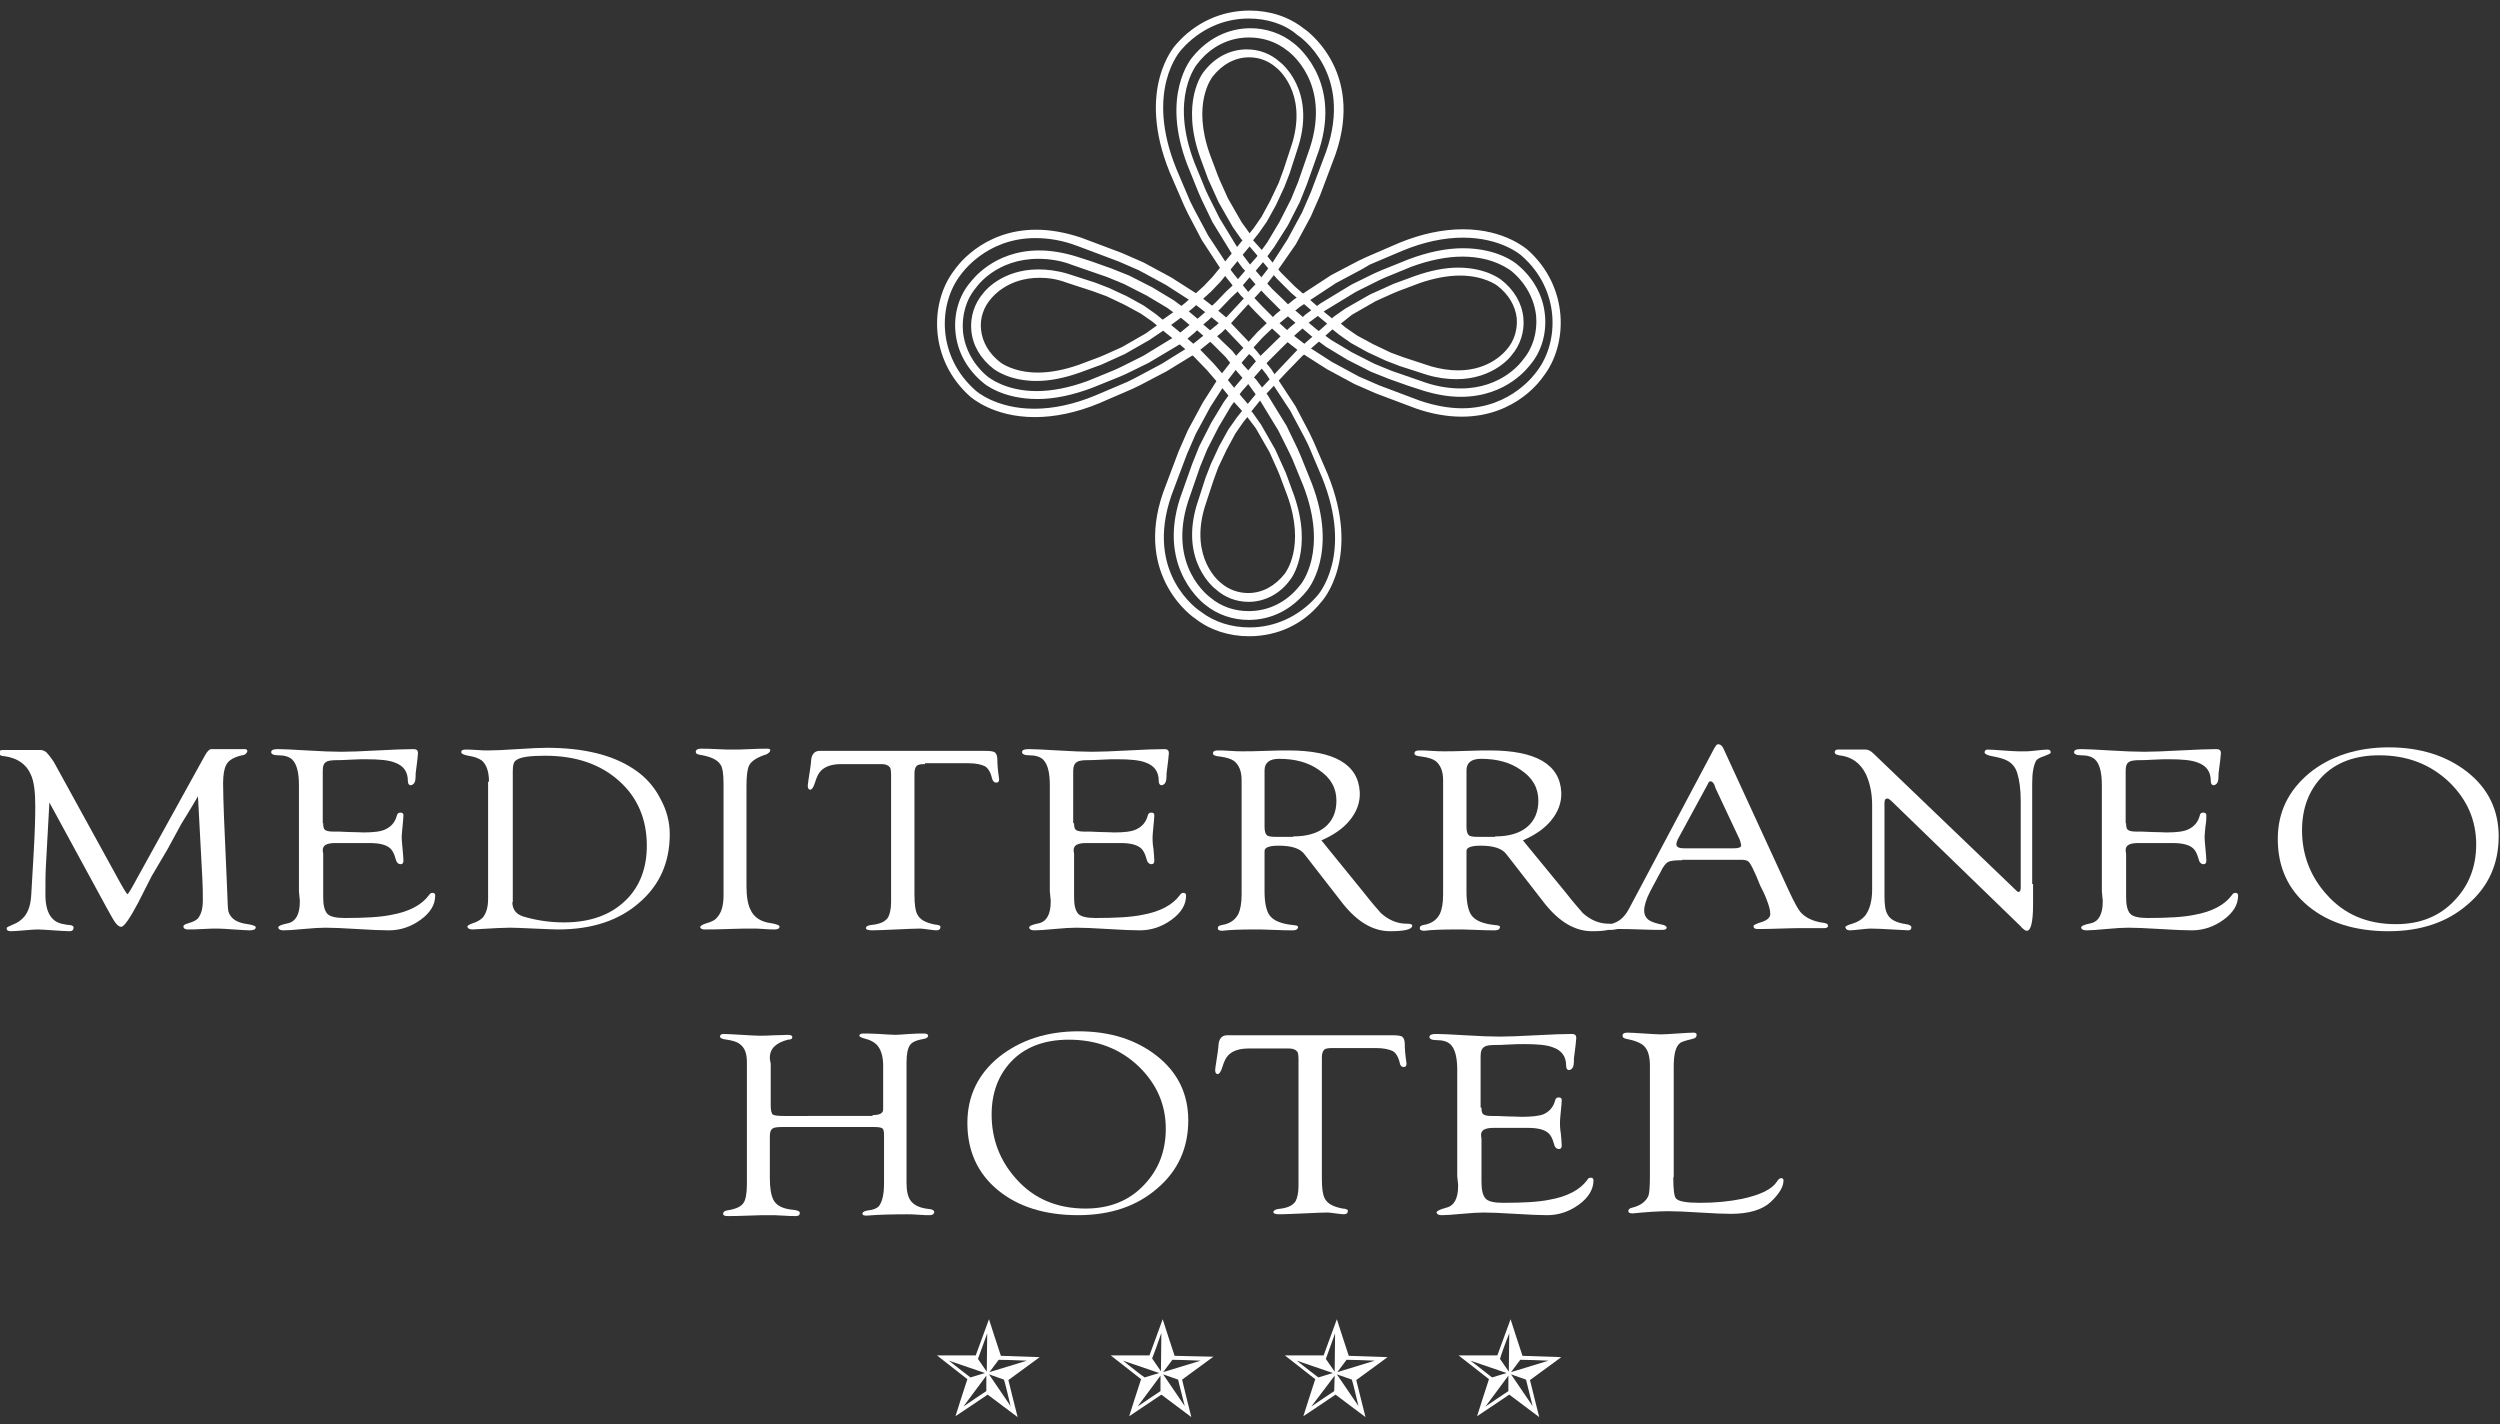 <?xml version="1.0" encoding="utf-8"?>
<!-- Generator: Adobe Illustrator 27.0.1, SVG Export Plug-In . SVG Version: 6.00 Build 0)  -->
<svg version="1.1" id="Layer_1" xmlns="http://www.w3.org/2000/svg" xmlns:xlink="http://www.w3.org/1999/xlink" x="0px" y="0px"
	 viewBox="0 0 567 323" style="enable-background:new 0 0 567 323;" xml:space="preserve">
<rect x="0" y="0" width="567" height="323" fill="#333333" stroke="none"/>
<style type="text/css">
	.st0{fill:#FFFFFF;}
</style>
<g>
	<g>
		<path class="st0" d="M283.3,144.3C283.3,144.3,283.3,144.3,283.3,144.3c-4.6,0-8.9-1.4-12.2-4c-0.1,0-14-9.3-7.3-28.6l1.5-4l2-5.3
			l2.1-4.8l3.4-6.3l3.7-5.8l3.2-4.1l2.3-2.5l-4.1-4.3l-0.8,0.8l-5.7,4.6c0,0-0.1,0-0.1,0.1l-6.7,4.1l-6.1,3.2l-1.9,0.9l-7.4,3.2
			c-5.1,2.1-10,3.1-14.5,3.1c-9.5,0-14.4-4.5-14.6-4.6c-9.5-8.4-9.3-21.5-3.6-28.8c0.2-0.3,6.1-9.1,18.5-9.1c3.2,0,6.6,0.6,10.2,1.8
			l4,1.5l5.3,2l4.8,2.1l6.3,3.4l5.8,3.7l4.1,3.2l2.6,2.2l0.1-0.1l3.9-4.2l-0.7-0.7l-3.3-4.1l-5.5-8.4l-3.2-6.1l-0.9-1.9l-3.2-7.4
			c-7.7-18.9,1.1-28.7,1.5-29.1c4.3-4.9,10.2-7.6,16.6-7.6c4.6,0,8.9,1.4,12.2,4c0.1,0,14,9.3,7.3,28.6l-1.5,4l-2,5.3l-2.1,4.8
			l-3.4,6.3L290,61l-3.2,4.1l-2.3,2.5l1.7,1.8l2.5,2.5l0.7-0.7l4.1-3.3l8.4-5.5l6.1-3.2l1.9-0.9l7.4-3.2c5.1-2.1,10-3.1,14.5-3.1
			c9.5,0,14.4,4.5,14.6,4.6c9.5,8.4,9.3,21.5,3.6,28.8c-0.2,0.3-6,9.1-18.5,9.1c-3.2,0-6.7-0.6-10.2-1.8l-4-1.5l-5.3-2l-4.8-2.1
			l-6.3-3.4l-5.8-3.7l-4.1-3.2l-2.5-2.3l-2.1,2l-2.1,2.3l0.7,0.8l3.3,4.1l5.5,8.4l3.2,6.1l0.9,1.9l3.2,7.4
			c7.7,18.9-1.1,28.7-1.5,29.1C295.6,141.6,289.7,144.3,283.3,144.3L283.3,144.3z M283.3,80.3l-2.1,2.4l-3.1,4l-3.6,5.6l-3.3,6.1
			l-2,4.6l-2,5.3l-1.5,4c-6.2,17.8,6.1,26.1,6.6,26.4c3.1,2.4,7,3.6,11.1,3.6c5.8,0,11.2-2.5,15.2-7c0.4-0.4,8.4-9.4,1.2-27.1
			l-3.1-7.3l-0.9-1.8l-3.2-6l-5.4-8.2l-3.2-4L283.3,80.3L283.3,80.3z M290.2,73.3l2.3,2.1l4,3.1l5.6,3.6l6.1,3.3l4.6,2l5.3,2l4,1.5
			c3.3,1.1,6.5,1.7,9.5,1.7c11.3,0,16.8-8.2,16.9-8.3c5.2-6.7,5.4-18.6-3.4-26.3c-0.1-0.1-4.6-4.1-13.3-4.1c-4.3,0-9,1-13.8,3
			l-7.3,3.1L309,61l-6,3.2l-8.2,5.4l-4,3.2L290.2,73.3L290.2,73.3z M234.8,54c-11.3,0-16.8,8.2-16.9,8.3c-5.2,6.7-5.4,18.6,3.4,26.3
			c0.1,0.1,4.6,4.1,13.3,4.1c4.3,0,9-1,13.8-3l7.3-3.1l1.8-0.9l6-3.2l6.6-4.1l5.6-4.5l0.7-0.6l-2.4-2l-4-3.1l-5.6-3.6l-6.1-3.3
			l-4.6-2l-5.3-2l-4-1.5C241,54.5,237.8,54,234.8,54L234.8,54z M279.2,73.3l4,4.2l2-2.2l2.1-2l-2.5-2.5l-1.7-1.8L279.2,73.3
			L279.2,73.3z M283.2,4.2c-5.8,0-11.2,2.5-15.2,7c-0.4,0.4-8.4,9.4-1.2,27.1l3.1,7.3l0.9,1.8l3.2,6l5.4,8.2l3.2,4l0.5,0.6l2.2-2.3
			l3.1-4l3.6-5.6l3.3-6.1l2-4.6l2-5.3l1.5-4c6.2-17.8-6.1-26.1-6.6-26.4C291.3,5.4,287.3,4.2,283.2,4.2L283.2,4.2z"/>
	</g>
	<g>
		<path class="st0" d="M283.2,140.6C283.2,140.6,283.2,140.6,283.2,140.6c-3.6,0-7.1-1.2-9.8-3.4c0,0-11-7.9-5.8-24.1l1.2-3.4
			l1.6-4.5l1.6-4l2.7-5.3l2.9-4.8l2.5-3.4l1.7-2l-1.3-1.5l-2.5-3.2l-3.1-3.1l-3.4-3l-0.5,0.5l-2.5,2.1c0,0-0.1,0.1-0.1,0.1l-7.9,4.7
			l-5.1,2.5l-1.6,0.7l-6.2,2.5c-4.3,1.6-8.4,2.5-12.3,2.5c-8,0-12.1-3.5-12.2-3.6c-3.7-3-6-7.1-6.4-11.6c-0.4-4.1,0.8-8.3,3.4-11.3
			c0.2-0.2,5.1-7.2,15.6-7.2c2.7,0,5.6,0.5,8.5,1.4l3.4,1.1l4.5,1.6l4,1.6l5.3,2.7l4.8,2.9l3.4,2.5l2,1.7l1.5-1.3l2.7-2.5l2.3-2.4
			l1.3-1.2l3-3.5l-0.5-0.5l-2.6-3.5l-4.3-7l-2.5-5.2l-0.7-1.6l-2.5-6.2c-6.1-15.9,0.9-24.2,1.2-24.5c3.4-4.2,8.1-6.5,13.1-6.5
			c3.6,0,7.1,1.2,9.8,3.4c0,0,11,7.9,5.8,24.1l-1.2,3.4l-1.6,4.5l-1.6,4l-2.7,5.3L289,56l-2.5,3.4l-1.7,2l1.3,1.5l2.5,2.7l2.4,2.3
			l1,1l3.5,3l0.5-0.5l3.5-2.6l7.1-4.3l5.1-2.5l1.6-0.7l6.2-2.5c4.3-1.6,8.4-2.5,12.3-2.5c8,0,12.1,3.5,12.2,3.6
			c3.7,3,6,7.1,6.4,11.6c0.4,4.1-0.8,8.3-3.4,11.3c-0.2,0.2-5.1,7.2-15.7,7.2c-2.7,0-5.6-0.5-8.5-1.4l-3.4-1.1l-4.5-1.6l-4-1.6
			l-5.3-2.7l-4.8-2.9l-3.4-2.5l-2-1.7l-1.5,1.3l-2.7,2.6l-3.8,3.8l-3,3.4l0.5,0.5l2.6,3.5l4.3,7l2.5,5.2l0.7,1.6l2.5,6.2
			c6.1,15.9-0.9,24.2-1.2,24.5C292.9,138.3,288.3,140.6,283.2,140.6L283.2,140.6z M283.1,87.1l-1.5,1.7l-2.4,3.3l-2.8,4.7l-2.6,5.1
			l-1.6,3.9l-2.7,7.8c-4.8,14.8,4.7,21.7,5.1,22c2.4,2,5.4,3,8.6,3c0,0,0,0,0,0c4.5,0,8.6-2,11.6-5.8c0.3-0.3,6.5-7.8,0.8-22.6
			l-2.5-6.1l-0.7-1.5l-2.5-5l-4.2-6.9L283.1,87.1L283.1,87.1z M235.5,58.7c-9.5,0-13.9,6.2-14.1,6.5c-2.3,2.7-3.3,6.3-3,10
			c0.4,3.9,2.4,7.6,5.7,10.3c0.1,0,3.8,3.2,11,3.2c3.6,0,7.5-0.8,11.6-2.3l6.1-2.5l1.5-0.7l5-2.5l7.7-4.7l2.8-2.3l-1.8-1.5l-3.3-2.4
			l-4.7-2.8l-5.1-2.6l-3.9-1.6l-7.8-2.7C240.7,59.1,238,58.7,235.5,58.7L235.5,58.7z M296.8,73.2l1.8,1.5l3.3,2.4l4.7,2.8l5.1,2.6
			l3.9,1.6l7.8,2.7c2.7,0.9,5.4,1.3,7.9,1.3c9.5,0,13.9-6.2,14.1-6.5c2.3-2.7,3.3-6.3,3-9.9c-0.4-3.9-2.4-7.6-5.7-10.3
			c-0.1,0-3.8-3.2-11-3.2c-3.6,0-7.5,0.8-11.6,2.3l-6.1,2.5l-1.5,0.7l-5,2.5l-6.9,4.2L296.8,73.2L296.8,73.2z M272.9,73.6l3.3,2.8
			l0.8,0.8l2.4,2.3c0,0,0.1,0.1,0.1,0.1l2.5,3.2l1.1,1.2l2.8-3.3l4.1-4l2.5-2.4l1.3-1.1l-3.3-2.8c0,0,0,0-0.1-0.1l-1-1l-2.5-2.5
			l-2.4-2.6l-1.1-1.3l-2.8,3.3c0,0-0.1,0.1-0.1,0.1l-1.3,1.2l-2.3,2.4c0,0-0.1,0.1-0.1,0.1l-0.1,0.1l-2.5,2.4L272.9,73.6L272.9,73.6
			z M283.3,8.5c-4.5,0-8.6,2-11.6,5.8c-0.3,0.3-6.5,7.8-0.8,22.6l2.5,6.1l0.7,1.5l2.5,5l4.2,6.9l2.7,3.6l1.5-1.7l2.4-3.3l2.8-4.7
			l2.6-5.1l1.6-3.9l2.7-7.8c4.8-14.8-4.7-21.7-5.1-22C289.5,9.5,286.5,8.5,283.3,8.5L283.3,8.5z"/>
	</g>
	<g>
		<path class="st0" d="M283.2,136.5c-2.8,0-5.4-1-7.4-2.8c-0.3-0.2-8.2-6.3-4.4-19.1l2-6.2l1.2-3.1l1.9-4.1l2.1-3.8l1.9-2.7l1.2-1.5
			l-0.9-1l-1.8-2l-2.2-2.7l-3.1-3.6l-3-3.1l-4.3-3.7l-2.6-2.1l-3.1,2.1l-5.6,3.2l-5.3,2.4l-4.9,1.8c-3.4,1.2-6.7,1.9-9.8,1.9
			c-6.3,0-9.5-2.6-9.7-2.7c-3-2.3-4.8-5.4-5.1-8.7c-0.3-3.1,0.7-6.2,2.7-8.5c0.1-0.2,4.1-5.4,12.5-5.4c2.1,0,4.4,0.3,6.7,1l6.2,2
			l3.1,1.2l4.1,1.9l3.8,2.1l2.7,1.9l1.6,1.3l2.7-1.9l2.4-1.9l4.2-3.8l2-2.1l6.8-8.3l-0.3-0.3l-1.9-2.7l-3.2-5.6l-2.4-5.3l-1.8-4.9
			c-4.5-12.6,0.6-19.2,0.8-19.4c2.5-3.3,6-5.1,9.8-5.1c2.8,0,5.4,1,7.4,2.8c0.3,0.2,8.2,6.3,4.3,19.1l-2,6.2l-1.2,3.1l-1.9,4.1
			l-2.1,3.8l-1.9,2.7l-1.2,1.5l0.9,1l1.8,2c0,0,0.1,0.1,0.1,0.1l3.5,4.2l3.2,3.2l5.8,5.1l2.6,2.1l0.3-0.3l2.7-1.9l5.6-3.2l5.3-2.4
			l4.9-1.8c3.4-1.2,6.7-1.9,9.8-1.9c6.3,0,9.5,2.6,9.7,2.7c3,2.3,4.8,5.4,5.1,8.7c0.3,3.1-0.7,6.2-2.7,8.5
			c-0.1,0.2-4.1,5.4-12.5,5.4c0,0,0,0,0,0c-2.1,0-4.4-0.3-6.7-1l-6.2-2l-3.1-1.2l-4.1-1.9l-3.8-2.1l-2.7-1.9l-1.5-1.2l-1,0.9l-2,1.8
			c0,0-0.1,0.1-0.1,0.1l-3.8,3.3l-3.6,3.7l-5.8,6.2l-2.1,2.6l0.3,0.3l1.9,2.7l3.2,5.6l2.4,5.3l1.8,4.9c4.5,12.6-0.6,19.2-0.8,19.4
			C290.4,134.6,286.9,136.5,283.2,136.5L283.2,136.5z M282.9,94.6l-0.9,1.1l-1.8,2.6l-2,3.7l-1.9,4l-1.1,3l-2,6.1
			c-3.4,11.5,3.4,16.9,3.7,17.1c1.7,1.5,3.9,2.3,6.2,2.3c3.2,0,6.1-1.6,8.3-4.4c0.2-0.3,4.7-6.1,0.6-17.6l-1.8-4.8l-0.5-1.2l-1.8-4
			l-3.1-5.4L282.9,94.6L282.9,94.6z M265.6,73.7l2.2,1.8l4.4,3.8l3.1,3.2l3.1,3.6l2.2,2.7l2.4,2.8l1.9-2.3l5.8-6.2l3.6-3.8l3.9-3.4
			c0,0,0.1-0.1,0.1-0.1l2.7-2.4l-2.3-1.9l-5.9-5.1l-3.3-3.3l-3.6-4.3c0,0-0.1-0.1-0.1-0.1l-2.4-2.8l-1.9,2.3l-4.7,5.7l-2.1,2.2
			l-4.3,3.9l-2.5,2L265.6,73.7L265.6,73.7z M235.8,63c-7.4,0-10.8,4.5-11,4.7c-1.7,1.9-2.6,4.5-2.3,7.1c0.3,2.8,1.8,5.4,4.4,7.4
			c0,0,2.9,2.3,8.5,2.3c2.8,0,5.9-0.6,9.1-1.7l4.8-1.8l1.2-0.5l4-1.8l5.4-3.1l2.5-1.8l-1.1-0.9l-2.6-1.8l-3.7-2l-4-1.9l-3-1.1
			l-6.1-2C239.8,63.3,237.7,63,235.8,63L235.8,63z M304.1,73.4l1.1,0.9l2.6,1.8l3.7,2l4,1.9l3,1.1l6.1,2c2.1,0.6,4.2,0.9,6.1,0.9
			c7.4,0,10.8-4.5,11-4.7c1.7-1.9,2.5-4.5,2.3-7.1c-0.3-2.8-1.8-5.4-4.4-7.4c0,0-2.9-2.3-8.5-2.3c-2.8,0-5.9,0.6-9.1,1.7l-4.8,1.8
			l-1.2,0.5l-4,1.8l-5.4,3.1L304.1,73.4L304.1,73.4z M283.3,13c-3.2,0-6.1,1.6-8.3,4.4c-0.2,0.3-4.7,6.1-0.6,17.6l1.8,4.8l0.5,1.2
			l1.8,4l3.1,5.4l1.8,2.5l0.9-1.1l1.8-2.6l2-3.7l1.9-4l1.1-3l2-6.1c3.4-11.5-3.4-16.9-3.7-17.1C287.7,13.8,285.6,13,283.3,13
			L283.3,13z"/>
	</g>
</g>
<g>
	<path class="st0" d="M41.1,186.9l-3.1,5.7l-3.6,6.1c-1,2-2.1,4.1-3.1,6.1c-1.9,3.6-3.2,5.4-3.8,5.4c-0.6,0-1.2-0.6-1.9-1.8
		c-0.5-0.8-0.9-1.7-1.4-2.5L11.2,182l-0.8,14.6c-0.1,1.7-0.1,3.8-0.1,6.3c0,4.1,1.4,6.3,4.2,6.7c0.4,0.1,0.9,0.2,1.4,0.2
		c0.5,0.1,0.7,0.2,0.8,0.5c0,0.6-0.3,0.9-0.9,0.9c-0.8,0-2.1-0.1-3.7-0.2c-1.6-0.1-2.8-0.2-3.6-0.2c-0.7,0-1.6,0.1-3,0.2
		c-1.3,0.1-2.3,0.2-3,0.2c-0.7,0-1-0.2-1-0.7c0-0.2,0.5-0.4,1.4-0.8c1.1-0.4,1.9-1,2.6-1.8c1-1.2,1.5-2.9,1.6-5.2l0.5-8.6
		c0.3-5,0.4-8.7,0.4-11.3c0-3.3-0.3-5.6-1-7.1c-1-2.4-3.1-3.8-6-4.2c-0.8,0-1.2-0.3-1.2-0.8c0-0.4,0.3-0.6,0.8-0.6
		c0.6,0,1.4,0,2.5,0c1.1,0,1.9,0,2.4,0c0.7,0,1.4,0,2.3,0c0.8,0,1.3,0,1.4,0c0.5,0,0.9,0.2,1.3,0.5c0.3,0.3,0.9,1,1.7,2.2L26.6,199
		c1.4,2.6,2.2,3.8,2.3,3.8c0.1,0,0.6-0.7,1.3-2l16.3-29.5c0.5-0.9,1-1.4,1.4-1.4c0.8,0,1.4,0,1.8,0c0.7,0,1.6,0,2.9,0
		c1.3,0,2.2,0,2.9,0c0.4,0,0.5,0.1,0.6,0.4c0,0.3-0.2,0.6-0.7,0.9c-2.2,0.4-3.6,1.2-4.1,2.3c-0.4,0.7-0.7,2.1-0.7,4.1
		c0,2.2,0.1,4.7,0.2,7.7l0.7,16.1c0.1,3.3,0.2,5,0.3,5.3c0.5,1.7,2,2.6,4.4,2.9c1.2,0.2,1.8,0.4,1.8,0.7c0,0.5-0.5,0.7-1.4,0.7
		c-0.8,0-2-0.1-3.6-0.2c-1.6-0.1-2.8-0.2-3.6-0.2c-0.7,0-1.9,0-3.4,0.1c-1.5,0.1-2.6,0.1-3.3,0.1c-0.7,0-1.1-0.2-1.1-0.7
		c0-0.3,0.4-0.5,1.1-0.7c1-0.3,1.7-0.6,2.2-1.1c0.7-0.9,1.1-2.2,1.1-4c0-1.6,0-3.2-0.1-4.9l-1-18.8C44,182.1,42.8,184.2,41.1,186.9z
		"/>
	<path class="st0" d="M73.3,186.7c0,0.8,0.1,1.3,0.4,1.5c0.2,0.2,0.8,0.4,1.7,0.4c0.9,0,2.2,0,3.7,0.1c1.6,0,2.7,0.1,3.3,0.1
		c2.3,0,4-0.2,5-0.7c1.3-0.6,2.2-1.6,2.6-3.1c0.1-0.5,0.4-0.7,0.8-0.7c0.5,0,0.7,0.2,0.7,0.6c0,0.6-0.1,1.4-0.2,2.5
		c-0.1,1.1-0.2,2-0.2,2.5c0,0.6,0.1,1.4,0.2,2.6c0.1,1.2,0.2,2.1,0.2,2.7c0,0.5-0.2,0.8-0.6,0.8c-0.6,0-1-0.4-1.2-1.3
		c-0.3-1.1-0.7-1.8-1.1-2.2c-0.9-0.9-2.5-1.3-4.8-1.3h-7.7c-2,0-2.9,0.5-2.9,1.6c0,0.1,0,0.3,0.1,0.8v9.9c0,1.8,0.3,3,0.9,3.7
		c0.6,0.7,2,1,4,1c4.6,0,8.1-0.2,10.5-0.7c4-0.7,6.9-2.2,8.6-4.5c0.2-0.3,0.4-0.5,0.8-0.5c0.4,0,0.6,0.2,0.6,0.6
		c0,2.1-1.1,3.9-3.3,5.5c-2.2,1.6-4.6,2.4-7.2,2.4c-1.6,0-4-0.1-7.2-0.3c-3.2-0.2-5.6-0.3-7.2-0.3c-1.2,0-2.9,0.1-5,0.3
		c-2.1,0.2-3.6,0.3-4.5,0.3c-0.7,0-1.1-0.2-1.2-0.6c0-0.4,0.7-0.7,2.2-1c1.8-0.4,2.7-2.1,2.7-4.9c0-0.3,0-0.7-0.1-1.2
		c0-0.5-0.1-0.9-0.1-1.1V178c0-2.8-0.5-4.8-1.6-5.8c-0.7-0.6-1.7-0.9-3.1-0.9c-1.1,0-1.6-0.3-1.6-0.7c0-0.5,0.5-0.7,1.6-0.7
		c1,0,3.2,0.1,6.5,0.3c3.3,0.2,5.9,0.3,7.8,0.3c1.8,0,4.6-0.1,8.2-0.3c3.7-0.2,6.4-0.3,8.2-0.3c0.7,0,1,0.3,1,0.9
		c0,0.4-0.2,2.1-0.6,5.2l0.1-0.5c0,0.5-0.1,1-0.1,1.4c-0.1,0.7-0.5,1.1-1,1.2c-0.4,0-0.7-0.3-0.7-1c0-2.1-1-3.5-3.1-4.2
		c-1.3-0.5-3.4-0.7-6.4-0.7c-0.9,0-2.1,0-3.6,0.1c-1.5,0.1-2.5,0.1-2.8,0.1c-1.3,0-2.2,0.1-2.6,0.4c-0.6,0.3-0.8,1-0.8,2.1V186.7z"
		/>
	<path class="st0" d="M110.9,177.3c0-2.2-0.5-3.8-1.6-4.8c-0.7-0.5-1.7-0.9-3.1-1.1c-1.1-0.2-1.6-0.5-1.6-0.8c0-0.4,0.3-0.6,1-0.6
		c0.4,0,1.3,0,2.6,0.1c1.1,0.1,1.9,0.1,2.5,0.1c1.5,0,3.7-0.1,6.7-0.3c3-0.2,5.2-0.3,6.6-0.3c8.3,0,14.9,1.6,19.7,4.8
		c2.6,1.7,4.6,3.9,6,6.6c1.5,2.7,2.2,5.4,2.2,8.2c0,6.4-2.3,11.6-7,15.6c-4.6,4-10.7,6-18.3,6c-1.2,0-3-0.1-5.5-0.2
		c-2.4-0.1-4.2-0.2-5.4-0.2c-1,0-3.8,0.1-8.5,0.4c-0.7,0-1.1-0.2-1.2-0.6c0-0.3,0.4-0.5,1.2-0.8c1-0.3,1.8-0.8,2.3-1.3
		c0.8-1,1.2-2.4,1.2-4.2V177.3z M116.2,204.6c0,1.7,0.9,2.8,2.6,3.3c3.1,0.9,6.1,1.3,9.1,1.3c6,0,10.6-1.7,14-5
		c3.2-3.1,4.8-7.3,4.8-12.4c0-6-2.1-10.9-6.2-14.6c-4.3-3.9-9.9-5.8-16.9-5.8c-3.4,0-5.6,0.3-6.5,1c-0.6,0.3-0.8,1.2-0.8,2.5V204.6z
		"/>
	<path class="st0" d="M169.3,200.9c0,2.4,0.3,4.2,0.9,5.4c0.8,1.8,2.4,2.8,4.8,3.1c1.2,0.2,1.8,0.5,1.8,0.7c0,0.5-0.4,0.7-1.1,0.7
		c-0.5,0-1.3,0-2.5-0.1c-1.1-0.1-1.9-0.1-2.5-0.1c-1.2,0-3,0-5.5,0.1c-2.4,0.1-4.2,0.1-5.4,0.1c-0.6,0-0.9-0.2-1-0.5
		c0-0.3,0.5-0.6,1.4-0.9c1.1-0.3,2-0.7,2.5-1.4c0.9-1,1.4-2.6,1.4-4.9v-25.3c0-2.2-0.2-3.7-0.7-4.4c-0.7-1.1-2.2-1.8-4.6-2.2
		c-0.7-0.1-1-0.3-1-0.7c0-0.4,0.4-0.7,1.1-0.7c0.8,0,2,0,3.6,0.1s2.8,0.1,3.6,0.1c0.9,0,2.2,0,4-0.1c1.7-0.1,3.1-0.1,3.9-0.1
		c0.4,0,0.7,0.1,0.7,0.3c0,0.4-0.3,0.7-0.9,1c-2,0.6-3.4,1.5-3.9,2.5c-0.4,0.8-0.6,2.4-0.6,4.7V200.9z"/>
	<path class="st0" d="M209.8,173.3c-1,0-1.6,0.1-1.9,0.4c-0.3,0.3-0.5,0.9-0.5,1.7v27.5c0,2.2,0.2,3.6,0.6,4.4c0.6,1.3,2,2,4.1,2.4
		c0.4,0,0.6,0.1,0.7,0.1c0.3,0.1,0.5,0.2,0.5,0.4c0,0.5-0.3,0.8-0.9,0.8c-0.4,0-1.1-0.1-1.9-0.2c-0.8-0.1-1.4-0.2-1.8-0.2
		c-1.2,0-3,0.1-5.4,0.2c-2.4,0.1-4.2,0.2-5.5,0.2c-1,0-1.4-0.2-1.4-0.5c0-0.4,0.4-0.6,1.1-0.7c2-0.2,3.2-0.7,3.9-1.7
		c0.4-0.7,0.7-1.9,0.7-3.5v-28.8c0-1-0.1-1.6-0.3-1.8c-0.3-0.4-0.9-0.7-1.8-0.7h-9.2c-2.1,0-3.6,0.5-4.6,1.5c-0.6,0.6-1,1.5-1.4,2.8
		c-0.3,1-0.7,1.5-1,1.5c-0.4,0-0.6-0.3-0.6-0.9c0-0.2,0.1-1,0.3-2.2c0.2-1.3,0.4-2.5,0.5-3.9c0.2-1.2,0.9-1.8,1.9-1.8h37.5
		c1.2,0,2,0.1,2.3,0.4c0.3,0.3,0.5,0.8,0.5,1.6c0,1,0.1,2.4,0.4,4.4c0,0.6-0.2,0.8-0.7,0.8c-0.4,0-0.7-0.3-0.9-0.9
		c-0.3-1.4-0.9-2.4-1.6-2.8c-0.8-0.4-2-0.7-3.8-0.7H209.8z"/>
	<path class="st0" d="M243.6,186.7c0,0.8,0.1,1.3,0.4,1.5c0.2,0.2,0.8,0.4,1.7,0.4c0.9,0,2.2,0,3.7,0.1c1.6,0,2.7,0.1,3.3,0.1
		c2.3,0,4-0.2,5-0.7c1.3-0.6,2.2-1.6,2.6-3.1c0.1-0.5,0.4-0.7,0.8-0.7c0.5,0,0.7,0.2,0.7,0.6c0,0.6-0.1,1.4-0.2,2.5
		c-0.1,1.1-0.2,2-0.2,2.5c0,0.6,0,1.4,0.2,2.6c0.1,1.2,0.2,2.1,0.2,2.7c0,0.5-0.2,0.8-0.6,0.8c-0.6,0-1-0.4-1.2-1.3
		c-0.3-1.1-0.7-1.8-1.1-2.2c-0.9-0.9-2.5-1.3-4.8-1.3h-7.7c-2,0-2.9,0.5-2.9,1.6c0,0.1,0,0.3,0.1,0.8v9.9c0,1.8,0.3,3,0.9,3.7
		c0.6,0.7,2,1,4,1c4.6,0,8.1-0.2,10.5-0.7c4-0.7,6.9-2.2,8.6-4.5c0.2-0.3,0.4-0.5,0.8-0.5c0.4,0,0.6,0.2,0.6,0.6
		c0,2.1-1.1,3.9-3.3,5.5c-2.2,1.6-4.6,2.4-7.2,2.4c-1.6,0-4-0.1-7.2-0.3c-3.2-0.2-5.6-0.3-7.2-0.3c-1.2,0-2.9,0.1-5,0.3
		c-2.1,0.2-3.6,0.3-4.5,0.3c-0.7,0-1.1-0.2-1.2-0.6c0-0.4,0.7-0.7,2.2-1c1.8-0.4,2.7-2.1,2.7-4.9c0-0.3,0-0.7-0.1-1.2
		c0-0.5-0.1-0.9-0.1-1.1V178c0-2.8-0.5-4.8-1.6-5.8c-0.7-0.6-1.7-0.9-3.1-0.9c-1.1,0-1.6-0.3-1.6-0.7c0-0.5,0.5-0.7,1.6-0.7
		c1,0,3.2,0.1,6.5,0.3c3.3,0.2,5.9,0.3,7.8,0.3c1.8,0,4.6-0.1,8.2-0.3c3.7-0.2,6.4-0.3,8.2-0.3c0.7,0,1,0.3,1,0.9
		c0,0.4-0.2,2.1-0.6,5.2l0.1-0.5c0,0.5-0.1,1-0.1,1.4c-0.1,0.7-0.5,1.1-1,1.2c-0.4,0-0.7-0.3-0.7-1c0-2.1-1-3.5-3.1-4.2
		c-1.3-0.5-3.4-0.7-6.4-0.7c-0.9,0-2.1,0-3.6,0.1c-1.5,0.1-2.5,0.1-2.8,0.1c-1.3,0-2.2,0.1-2.6,0.4c-0.6,0.3-0.9,1-0.9,2.1V186.7z"
		/>
	<path class="st0" d="M309.2,202.3c2.1,2.7,3.5,4.2,4,4.8c1.8,1.6,3.7,2.4,5.9,2.4c0.8,0,1.2,0.1,1.2,0.5c-0.1,0.8-1.8,1.2-5,1.2
		c-3.9,0-7.4-2.1-10.7-6.2l-8.7-11.2c-1-1.4-3-2-5.9-2c-2.1,0-3.2,0.4-3.2,1.2v9.2c0,2.5,0.4,4.2,1,5.2c0.9,1.4,2.7,2.1,5.4,2.4
		c0.4,0,0.6,0.1,0.7,0.1c0.3,0,0.5,0.2,0.5,0.3c0,0.5-0.4,0.8-1.1,0.8c-1,0-2.4,0-4.4-0.1c-2-0.1-3.5-0.1-4.4-0.1
		c-3.3,0-5.7,0.1-7.3,0.3c-0.7,0-1-0.2-1-0.6c0-0.4,0.3-0.6,0.9-0.7c1.9-0.3,3.1-1.2,3.8-2.6c0.4-0.9,0.7-2.3,0.7-4.3v-26
		c0-2-0.6-3.4-1.7-4.3c-0.7-0.5-1.7-0.8-3.1-1c-1.1-0.1-1.7-0.3-1.7-0.7c0-0.5,0.4-0.7,1-0.7c0.7,0,1.6,0,2.9,0.1
		c1.3,0.1,2.2,0.1,2.8,0.1c1.1,0,2.9,0,5.2-0.1c2.3-0.1,4.1-0.1,5.2-0.1c10.5,0,15.9,3.2,16.2,9.5c0.1,2.3-0.7,4.5-2.4,6.5
		c-1.5,1.8-3.6,3.2-6.3,4.4L309.2,202.3z M293.3,189.7c3.1,0,5.5-0.7,7.2-2.1c1.7-1.4,2.6-3.4,2.6-6c0-2.9-1.3-5.2-4-7
		c-2.4-1.7-5.4-2.5-9-2.5c-2.2,0-3.3,0.9-3.3,2.6v12.9c0,0.9,0.2,1.5,0.5,1.8c0.3,0.3,1,0.4,2.1,0.4H293.3z"/>
	<path class="st0" d="M355,202.3c2.1,2.7,3.5,4.2,4,4.8c1.8,1.6,3.7,2.4,5.9,2.4c0.8,0,1.2,0.1,1.2,0.5c-0.1,0.8-1.8,1.2-5,1.2
		c-3.9,0-7.4-2.1-10.7-6.2l-8.7-11.2c-1-1.4-3-2-5.9-2c-2.1,0-3.2,0.4-3.2,1.2v9.2c0,2.5,0.4,4.2,1,5.2c0.9,1.4,2.7,2.1,5.4,2.4
		c0.4,0,0.6,0.1,0.7,0.1c0.3,0,0.5,0.2,0.5,0.3c0,0.5-0.4,0.8-1.1,0.8c-1,0-2.4,0-4.4-0.1c-2-0.1-3.5-0.1-4.4-0.1
		c-3.3,0-5.7,0.1-7.3,0.3c-0.7,0-1-0.2-1-0.6c0-0.4,0.3-0.6,0.8-0.7c1.9-0.3,3.1-1.2,3.8-2.6c0.4-0.9,0.7-2.3,0.7-4.3v-26
		c0-2-0.6-3.4-1.7-4.3c-0.7-0.5-1.7-0.8-3.1-1c-1.1-0.1-1.7-0.3-1.7-0.7c0-0.5,0.4-0.7,1-0.7c0.7,0,1.6,0,2.9,0.1
		c1.3,0.1,2.2,0.1,2.8,0.1c1.1,0,2.9,0,5.2-0.1c2.3-0.1,4.1-0.1,5.2-0.1c10.5,0,15.9,3.2,16.2,9.5c0.1,2.3-0.7,4.5-2.4,6.5
		c-1.5,1.8-3.6,3.2-6.3,4.4L355,202.3z M339.1,189.7c3.1,0,5.5-0.7,7.2-2.1c1.7-1.4,2.6-3.4,2.6-6c0-2.9-1.3-5.2-4-7
		c-2.4-1.7-5.4-2.5-9-2.5c-2.2,0-3.3,0.9-3.3,2.6v12.9c0,0.9,0.2,1.5,0.5,1.8c0.3,0.3,1,0.4,2.1,0.4H339.1z"/>
	<path class="st0" d="M381.5,195.1c-1.6,0-2.6,0.1-3.2,0.4c-0.5,0.3-1.1,1-1.7,2.3c-0.8,1.4-1.5,2.9-2.3,4.3c-1,1.9-1.4,3.4-1.4,4.4
		c0,1,0.4,1.7,1.1,2.2c0.6,0.4,1.5,0.7,2.9,1c0.7,0.1,1.1,0.4,1.1,0.7c0,0.3-0.3,0.5-1,0.5c-1.1,0-2.7,0-5-0.1
		c-2.2-0.1-3.9-0.1-5-0.1c0,0-0.3,0-0.7,0.1c-0.4,0.1-0.7,0.1-0.9,0.1c-0.8,0-1.2-0.2-1.2-0.7c0-0.2,0.2-0.4,0.6-0.5
		c1.7-0.3,3-1.1,3.9-2.4c0.3-0.3,1-1.6,2.2-3.9l17.9-33.7c0.1-0.2,0.3-0.4,0.4-0.6c0.1-0.2,0.3-0.3,0.5-0.3c0.5,0,0.8,0.3,1.1,0.8
		l14.9,32.4c1.2,2.6,2.1,4.2,2.6,4.8c1.1,1.3,2.9,2.2,5.3,2.5c0.7,0.1,1,0.3,1,0.7c0,0.3-0.3,0.5-0.8,0.5c-0.5,0-1.2,0-2.3,0
		c-1,0-1.8,0-2.4,0c-1.2,0-2.9,0-5.3,0.1c-2.3,0.1-4.1,0.1-5.2,0.1c-0.6,0-0.9-0.2-0.9-0.7c0-0.2,0.6-0.5,1.9-0.9
		c1.2-0.4,1.9-1,1.9-1.8c0-0.9-0.3-1.9-0.8-3.2c-0.4-1.1-0.9-2.1-1.4-3.1c0,0.1,0.1,0.2,0.1,0.3c-1.5-3.8-2.5-5.8-3-6
		c-0.3-0.2-0.8-0.3-1.5-0.3H381.5z M389.1,178.8c-0.3-1.1-0.7-1.6-1.2-1.6c-0.2,0-0.4,0.2-0.5,0.5l-6.9,12.7
		c-0.2,0.5-0.3,0.8-0.3,1.1c0,0.6,0.6,0.9,1.7,0.9h11.2c1.2,0,1.8-0.2,1.8-0.7c0-0.1-0.1-0.5-0.3-1.2L389.1,178.8z"/>
	<path class="st0" d="M461.1,200.5c0,2.3,0,3.8,0,4.6c0,4-0.5,6-1.4,6c-0.4,0-0.9-0.4-1.5-1.1l-29.3-28.4c-0.4-0.3-0.6-0.5-0.8-0.5
		c-0.5,0-0.7,0.3-0.7,1v21.2c0,2,0.2,3.3,0.7,4.1c0.6,1.2,2.1,1.9,4.2,2.2c0.8,0.1,1.2,0.4,1.2,0.7c0,0.4-0.2,0.7-0.7,0.7
		c-0.4,0-1.7-0.1-3.7-0.2c-2-0.1-3.6-0.2-4.9-0.2c-0.5,0-1.3,0.1-2.3,0.2c-1,0.1-1.8,0.2-2.3,0.2c-0.6,0-0.9-0.2-1-0.5
		c0,0,0-0.1,0-0.1c0,0-0.1-0.1-0.1-0.1c0-0.2,0.5-0.5,1.6-0.8c1.3-0.4,2.2-1,2.9-1.8c1-1.3,1.6-3.3,1.6-5.9v-19.2c0-2.7-0.5-5-1.4-7
		c-1.3-2.6-3.3-4-6.1-4.3c-0.4-0.1-0.6-0.2-0.7-0.2c-0.1-0.1-0.2-0.2-0.3-0.4c0-0.4,0.2-0.7,0.7-0.7c0.7,0,1.8,0,3.2,0
		c1.4,0,2.4,0,3.1,0c0.6,0,1.2,0.3,1.8,0.9l32,30.7c0.4,0.4,0.7,0.7,0.9,0.7c0.3,0,0.5-0.3,0.5-1v-14.1c0-0.6,0-1.5,0-2.8
		c0-1.2,0-2.2,0-2.8c0-2.6-0.3-4.7-0.8-6.3c-0.4-1.3-1.2-2.3-2.5-2.9c-0.6-0.3-1.6-0.6-3.2-0.9c-1.1-0.2-1.6-0.5-1.7-0.8
		c0-0.4,0.2-0.7,0.7-0.7c0.7,0,1.9,0.1,3.4,0.2c1.5,0.1,2.7,0.2,3.5,0.2h2c0.5,0,1.3-0.1,2.3-0.2c1-0.1,1.8-0.2,2.3-0.2
		c0.6,0,0.8,0.2,0.8,0.7c0,0.2-0.5,0.4-1.5,0.8c-1,0.3-1.6,0.7-1.8,1c-0.6,1.1-0.9,2.8-0.9,5.2c0,0.4,0,1,0,2c0,0.9,0,1.6,0,2V200.5
		z"/>
	<path class="st0" d="M482.2,186.7c0,0.8,0.1,1.3,0.4,1.5c0.2,0.2,0.8,0.4,1.7,0.4c0.9,0,2.2,0,3.7,0.1c1.6,0,2.7,0.1,3.3,0.1
		c2.3,0,4-0.2,5-0.7c1.3-0.6,2.2-1.6,2.6-3.1c0.1-0.5,0.3-0.7,0.8-0.7c0.5,0,0.7,0.2,0.7,0.6c0,0.6,0,1.4-0.2,2.5
		c-0.1,1.1-0.2,2-0.2,2.5c0,0.6,0.1,1.4,0.2,2.6c0.1,1.2,0.2,2.1,0.2,2.7c0,0.5-0.2,0.8-0.6,0.8c-0.6,0-1-0.4-1.2-1.3
		c-0.3-1.1-0.7-1.8-1.1-2.2c-0.9-0.9-2.5-1.3-4.8-1.3H485c-2,0-2.9,0.5-2.9,1.6c0,0.1,0,0.3,0.1,0.8v9.9c0,1.8,0.3,3,0.9,3.7
		c0.6,0.7,2,1,4,1c4.6,0,8.1-0.2,10.5-0.7c4-0.7,6.9-2.2,8.6-4.5c0.2-0.3,0.4-0.5,0.8-0.5c0.4,0,0.6,0.2,0.6,0.6
		c0,2.1-1.1,3.9-3.3,5.5c-2.2,1.6-4.6,2.4-7.2,2.4c-1.6,0-4-0.1-7.2-0.3c-3.2-0.2-5.6-0.3-7.2-0.3c-1.2,0-2.9,0.1-5,0.3
		c-2.1,0.2-3.6,0.3-4.5,0.3c-0.7,0-1.1-0.2-1.2-0.6c0-0.4,0.7-0.7,2.2-1c1.8-0.4,2.7-2.1,2.7-4.9c0-0.3,0-0.7-0.1-1.2
		c0-0.5-0.1-0.9-0.1-1.1V178c0-2.8-0.5-4.8-1.6-5.8c-0.7-0.6-1.7-0.9-3.1-0.9c-1.1,0-1.6-0.3-1.6-0.7c0-0.5,0.5-0.7,1.6-0.7
		c1,0,3.2,0.1,6.5,0.3c3.3,0.2,5.9,0.3,7.8,0.3c1.8,0,4.6-0.1,8.2-0.3c3.7-0.2,6.4-0.3,8.2-0.3c0.7,0,1,0.3,1,0.9
		c0,0.4-0.2,2.1-0.6,5.2l0.1-0.5c0,0.5-0.1,1-0.1,1.4c-0.1,0.7-0.5,1.1-1,1.2c-0.4,0-0.7-0.3-0.7-1c0-2.1-1-3.5-3.1-4.2
		c-1.3-0.5-3.4-0.7-6.4-0.7c-0.9,0-2.1,0-3.6,0.1c-1.5,0.1-2.4,0.1-2.8,0.1c-1.3,0-2.2,0.1-2.6,0.4c-0.6,0.3-0.8,1-0.8,2.1V186.7z"
		/>
	<path class="st0" d="M541.8,169.5c7.1,0,13.1,1.9,17.8,5.6c4.7,3.7,7.1,8.6,7.1,14.6c0,6.2-2.3,11.4-7,15.4
		c-4.7,4.1-10.7,6.1-18,6.1c-7.5,0-13.6-1.9-18.2-5.7c-4.6-3.8-6.9-8.9-6.9-15.2c0-6.1,2.4-11,7.2-15
		C528.5,171.5,534.6,169.5,541.8,169.5z M543.4,209.6c5.5,0,10-1.8,13.4-5.5c3.2-3.4,4.8-7.6,4.8-12.6c0-5.4-2-10.1-6.1-14.1
		c-4.3-4.1-9.6-6.1-15.9-6.1c-5.6,0-10,1.7-13.1,5c-2.9,3.1-4.4,7.1-4.4,12c0,5.6,1.9,10.5,5.6,14.6
		C531.7,207.4,536.9,209.6,543.4,209.6z"/>
	<path class="st0" d="M197.9,252.9c1.6,0,2.4-0.4,2.4-1.3v-10c0-2-0.5-3.6-1.4-4.6c-0.6-0.6-1.4-1.1-2.6-1.4
		c-0.9-0.2-1.4-0.5-1.4-0.7c0-0.3,0.3-0.5,0.9-0.5c0.7,0,1.9,0,3.6,0.1c1.6,0.1,2.8,0.2,3.7,0.2c0.6,0,1.7-0.1,3.2-0.2
		c1.4-0.1,2.5-0.1,3.3-0.1c0.6,0,0.9,0.2,0.9,0.5c0,0.3-0.3,0.6-0.9,0.7c-1.7,0.3-2.7,0.7-3.2,1.4c-0.5,0.7-0.8,2-0.8,3.9v27.4
		c0,1.8,0.3,3.2,1,4.1c0.8,1,2.1,1.6,4.1,1.8c0.3,0,0.6,0.1,0.8,0.2c0.2,0.1,0.3,0.2,0.4,0.4c0,0.5-0.4,0.8-1,0.8
		c-0.6,0-1.4,0-2.6-0.1c-1.2-0.1-2-0.1-2.6-0.1c-3.7,0-6.7,0.1-9.1,0.3c-0.7,0-1-0.1-1-0.5c0.1-0.4,0.6-0.6,1.4-0.7
		c1-0.1,1.8-0.4,2.3-0.9c0.8-1,1.2-2.7,1.2-5.2v-10.9c0-0.9-0.1-1.4-0.4-1.6c-0.3-0.2-0.9-0.3-2-0.3h-20.5c-1.2,0-2,0.1-2.3,0.3
		c-0.5,0.3-0.7,0.9-0.7,1.8v9.5c0,2.3,0.3,3.9,0.8,4.9c0.7,1.4,2.3,2.1,4.6,2.3c0.9,0.1,1.4,0.3,1.4,0.7c0,0.5-0.3,0.7-0.9,0.7
		c-0.6,0-1.6,0-2.9-0.1c-1.3-0.1-2.4-0.1-3.2-0.1c-1,0-2.6,0-4.7,0.1c-2.1,0.1-3.7,0.1-4.7,0.1c-0.7,0-1-0.2-1-0.5
		c0-0.4,0.3-0.7,1-0.8c2-0.3,3.2-0.9,3.7-1.8c0.4-0.6,0.7-2,0.7-4.2v-27.6c0-2-0.5-3.3-1.6-4.1c-0.6-0.5-1.6-0.8-2.9-1
		c-1.1-0.1-1.6-0.4-1.6-0.7c0-0.4,0.3-0.6,0.8-0.6c0.9,0,2.3,0.1,4.1,0.2c1.8,0.1,3.2,0.2,4.1,0.2c0.7,0,1.8,0,3.2-0.1
		c1.4,0,2.5-0.1,3.2-0.1c0.7,0,1,0.2,1,0.5c0,0.4-0.3,0.6-1,0.6c-2.7,0.7-4.1,2-4.1,4.1c0,0.2,0,0.5,0.1,0.8c0,0.3,0.1,0.4,0.1,0.5
		v9.6c0,1.1,0.2,1.8,0.5,2c0.3,0.2,1.2,0.3,2.5,0.3H197.9z"/>
	<path class="st0" d="M244.6,233.9c7.2,0,13.1,1.9,17.8,5.6c4.7,3.7,7.1,8.6,7.1,14.6c0,6.2-2.3,11.4-7,15.4
		c-4.7,4.1-10.7,6.1-18,6.1c-7.5,0-13.6-1.9-18.2-5.7c-4.6-3.8-6.9-8.9-6.9-15.2c0-6.1,2.4-11.1,7.2-15
		C231.4,235.9,237.4,233.9,244.6,233.9z M246.2,274.1c5.5,0,10-1.8,13.4-5.5c3.2-3.4,4.8-7.6,4.8-12.6c0-5.4-2-10.1-6.1-14.1
		c-4.3-4.1-9.6-6.1-15.9-6.1c-5.6,0-10,1.7-13.1,5c-2.9,3.1-4.4,7.1-4.4,12c0,5.6,1.9,10.5,5.6,14.6
		C234.5,271.9,239.8,274.1,246.2,274.1z"/>
	<path class="st0" d="M302.2,237.7c-1,0-1.6,0.1-1.9,0.4c-0.3,0.3-0.5,0.9-0.5,1.7v27.5c0,2.2,0.2,3.6,0.6,4.4c0.6,1.3,2,2,4.1,2.4
		c0.4,0,0.6,0.1,0.7,0.1c0.3,0.1,0.5,0.2,0.5,0.4c0,0.5-0.3,0.8-0.9,0.8c-0.4,0-1.1-0.1-1.9-0.2c-0.8-0.1-1.4-0.2-1.8-0.2
		c-1.2,0-3,0.1-5.4,0.2c-2.4,0.1-4.2,0.2-5.5,0.2c-1,0-1.4-0.2-1.4-0.5c0-0.3,0.4-0.6,1.1-0.7c2-0.2,3.2-0.7,3.9-1.7
		c0.4-0.7,0.7-1.9,0.7-3.5v-28.7c0-1-0.1-1.6-0.3-1.8c-0.3-0.4-0.9-0.7-1.8-0.7h-9.2c-2.1,0-3.6,0.5-4.6,1.5c-0.6,0.6-1,1.5-1.4,2.8
		c-0.3,1-0.7,1.5-1,1.5c-0.4,0-0.6-0.3-0.6-0.9c0-0.2,0.1-1,0.3-2.2c0.2-1.3,0.4-2.5,0.5-3.9c0.2-1.2,0.9-1.8,1.9-1.8h37.5
		c1.2,0,2,0.1,2.3,0.4c0.3,0.3,0.5,0.8,0.5,1.6c0,1,0.1,2.4,0.4,4.4c0,0.6-0.2,0.8-0.7,0.8c-0.4,0-0.7-0.3-0.8-0.8
		c-0.3-1.4-0.9-2.4-1.6-2.8c-0.8-0.4-2.1-0.7-3.8-0.7H302.2z"/>
	<path class="st0" d="M336,251.2c0,0.8,0.1,1.3,0.4,1.5c0.2,0.2,0.8,0.4,1.7,0.4c0.9,0,2.2,0,3.7,0.1c1.6,0,2.7,0.1,3.3,0.1
		c2.3,0,4-0.2,5-0.6c1.3-0.6,2.2-1.6,2.6-3.1c0.1-0.5,0.4-0.7,0.8-0.7c0.5,0,0.7,0.2,0.7,0.6c0,0.6-0.1,1.4-0.2,2.5
		c-0.1,1.1-0.2,2-0.2,2.5c0,0.6,0,1.4,0.2,2.6c0.1,1.2,0.2,2.1,0.2,2.7c0,0.5-0.2,0.8-0.6,0.8c-0.6,0-1-0.4-1.2-1.3
		c-0.3-1.1-0.7-1.8-1.1-2.2c-0.9-0.9-2.5-1.3-4.8-1.3h-7.7c-2,0-2.9,0.5-2.9,1.6c0,0.1,0,0.3,0.1,0.8v9.9c0,1.8,0.3,3,0.9,3.7
		c0.6,0.7,2,1,4,1c4.6,0,8.1-0.2,10.5-0.7c4-0.7,6.9-2.2,8.6-4.5c0.2-0.4,0.4-0.5,0.8-0.5c0.4,0,0.6,0.2,0.6,0.6
		c0,2-1.1,3.9-3.3,5.5c-2.2,1.6-4.6,2.4-7.2,2.4c-1.6,0-4-0.1-7.2-0.3c-3.2-0.2-5.6-0.3-7.2-0.3c-1.2,0-2.9,0.1-5,0.3
		c-2.1,0.2-3.6,0.3-4.5,0.3c-0.7,0-1.1-0.2-1.2-0.6c0-0.3,0.7-0.7,2.2-1.1c1.8-0.4,2.7-2.1,2.7-4.9c0-0.3,0-0.7-0.1-1.2
		c0-0.5-0.1-0.9-0.1-1v-24.2c0-2.8-0.5-4.8-1.6-5.8c-0.7-0.6-1.7-0.9-3.1-0.9c-1.1,0-1.6-0.3-1.6-0.7c0-0.5,0.5-0.7,1.6-0.7
		c1,0,3.2,0.1,6.5,0.3c3.3,0.2,5.9,0.3,7.8,0.3c1.8,0,4.6-0.1,8.2-0.3c3.7-0.2,6.4-0.3,8.2-0.3c0.7,0,1,0.3,1,0.9
		c0,0.4-0.2,2.1-0.6,5.2l0.1-0.5c0,0.5-0.1,1-0.1,1.4c-0.1,0.7-0.5,1.1-1,1.2c-0.4,0-0.7-0.3-0.7-1c0-2.1-1-3.5-3.1-4.2
		c-1.3-0.5-3.4-0.7-6.4-0.7c-0.9,0-2.1,0-3.6,0.1c-1.5,0.1-2.5,0.1-2.8,0.1c-1.3,0-2.2,0.1-2.6,0.4c-0.6,0.3-0.9,1-0.9,2.1V251.2z"
		/>
	<path class="st0" d="M379.5,267c0,2.8,0.2,4.3,0.6,4.8c0.6,0.7,2.4,1,5.5,1c3.4,0,6.6-0.3,9.5-0.9c4.2-0.9,6.8-2.2,7.9-3.9
		c0.3-0.5,0.6-0.8,1-0.8c0.3,0,0.5,0.2,0.5,0.5c0,1.5-1,3.1-2.9,4.9c-1.9,1.8-5,2.7-9.1,2.7c-1.5,0-3.8-0.1-7-0.3
		c-3.1-0.2-5.5-0.3-7-0.3c-2.5,0-5.2,0.2-8.2,0.5c-0.7,0-1-0.2-1-0.5c0-0.4,0.3-0.7,0.9-0.8c2-0.5,3.2-1.5,3.7-2.8
		c0.2-0.7,0.3-2.2,0.3-4.4v-25c0-2-0.4-3.4-1.1-4.2c-0.7-0.9-2.2-1.5-4.3-1.9c-0.5-0.1-0.8-0.3-0.8-0.7c0-0.5,0.4-0.7,1.1-0.7
		c0.8,0,2.1,0.1,3.8,0.2c1.7,0.1,2.9,0.2,3.8,0.2c0.8,0,2.1-0.1,3.7-0.2c1.6-0.1,2.9-0.2,3.7-0.2c0.5,0,0.7,0.2,0.7,0.5
		c0,0.5-0.3,0.8-0.9,0.9c-1.6,0.4-2.6,0.7-2.9,1c-1,0.8-1.4,2.6-1.4,5.4V267z"/>
</g>
<g>
	<path class="st0" d="M227,307.5c-0.2-0.5-2.7-8.3-2.7-8.3l-0.4,1.1c0,0-2.4,6.6-2.6,7.1c-0.5,0-8.8,0-8.8,0s6.5,5.1,6.9,5.4
		c-0.2,0.5-2.7,8.4-2.7,8.4s6.9-4.6,7.3-4.9c0.4,0.3,6.8,5.1,6.8,5.1s-2-7.9-2.1-8.4c0.4-0.3,7.1-5.2,7.1-5.2S227.5,307.5,227,307.5
		z M232.9,308.6l-8.5,2.6l2.1-2.8C227.3,308.4,231.1,308.5,232.9,308.6z M223.9,302.4l-0.1,8.7l-2-2.9
		C222.1,307.4,223.3,304.1,223.9,302.4z M215.2,308.6l8.2,2.8l-3.3,1C219.4,311.9,216.6,309.7,215.2,308.6z M223.7,315.5
		c-0.8,0.5-3.7,2.5-5.2,3.5l5.2-7L223.7,315.5z M229.2,318.9l-4.9-7.2l3.4,1.2C228,313.8,228.8,317.2,229.2,318.9z"/>
	<path class="st0" d="M266.4,307.5c-0.2-0.5-2.7-8.3-2.7-8.3l-0.4,1.1c0,0-2.4,6.6-2.6,7.1c-0.5,0-8.8,0-8.8,0s6.5,5.1,6.9,5.4
		c-0.2,0.5-2.7,8.4-2.7,8.4s6.9-4.6,7.3-4.9c0.4,0.3,6.8,5.1,6.8,5.1s-2-7.9-2.1-8.5c0.4-0.3,7.1-5.2,7.1-5.2S267,307.5,266.4,307.5
		z M272.3,308.6l-8.5,2.6l2.1-2.8C266.8,308.4,270.5,308.5,272.3,308.6z M254.7,308.6l8.2,2.8l-3.3,1
		C258.8,311.9,256.1,309.7,254.7,308.6z M263.2,315.5c-0.8,0.5-3.7,2.5-5.2,3.5l5.2-7L263.2,315.5z M263.3,311l-2-2.9
		c0.3-0.7,1.5-4,2.1-5.8L263.3,311z M268.7,318.9l-4.9-7.2l3.4,1.2C267.4,313.9,268.3,317.2,268.7,318.9z"/>
	<path class="st0" d="M305.9,307.5c-0.2-0.5-2.7-8.3-2.7-8.3l-0.4,1.1c0,0-2.4,6.6-2.6,7.1c-0.5,0-8.8,0-8.8,0s6.5,5.1,6.9,5.4
		c-0.2,0.5-2.7,8.4-2.7,8.4s6.9-4.6,7.3-4.9c0.4,0.3,6.8,5.1,6.8,5.1s-2-7.9-2.1-8.4c0.4-0.3,7.1-5.2,7.1-5.2
		S306.4,307.5,305.9,307.5z M311.8,308.6l-8.5,2.6l2.1-2.8C306.2,308.4,310,308.5,311.8,308.6z M302.8,302.4l-0.1,8.7l-2-2.9
		C301,307.4,302.2,304.1,302.8,302.4z M294.1,308.6l8.2,2.8l-3.3,1C298.3,311.9,295.5,309.7,294.1,308.6z M302.6,315.5
		c-0.8,0.5-3.7,2.5-5.2,3.5l5.3-7L302.6,315.5z M308.1,318.9l-4.9-7.2l3.4,1.2C306.9,313.8,307.7,317.2,308.1,318.9z"/>
	<path class="st0" d="M354.1,307.8c0,0-8.3-0.3-8.8-0.3c-0.2-0.5-2.7-8.3-2.7-8.3l-0.4,1.1c0,0-2.4,6.6-2.6,7.1c-0.5,0-8.8,0-8.8,0
		s6.5,5.1,6.9,5.4c-0.2,0.5-2.7,8.4-2.7,8.4s6.9-4.6,7.3-4.9c0.4,0.3,6.8,5.1,6.8,5.1s-2-7.9-2.1-8.4
		C347.4,312.7,354.1,307.8,354.1,307.8z M351.2,308.6l-8.5,2.6l2.1-2.8C345.7,308.4,349.4,308.5,351.2,308.6z M342.3,302.4l-0.1,8.7
		l-2-2.9C340.4,307.4,341.6,304.1,342.3,302.4z M333.5,308.6l8.2,2.8l-3.3,1C337.7,311.9,335,309.7,333.5,308.6z M342.1,315.5
		c-0.8,0.5-3.7,2.5-5.2,3.5l5.2-7L342.1,315.5z M347.6,318.9l-4.9-7.2l3.4,1.2C346.3,313.8,347.2,317.2,347.6,318.9z"/>
</g>
</svg>
